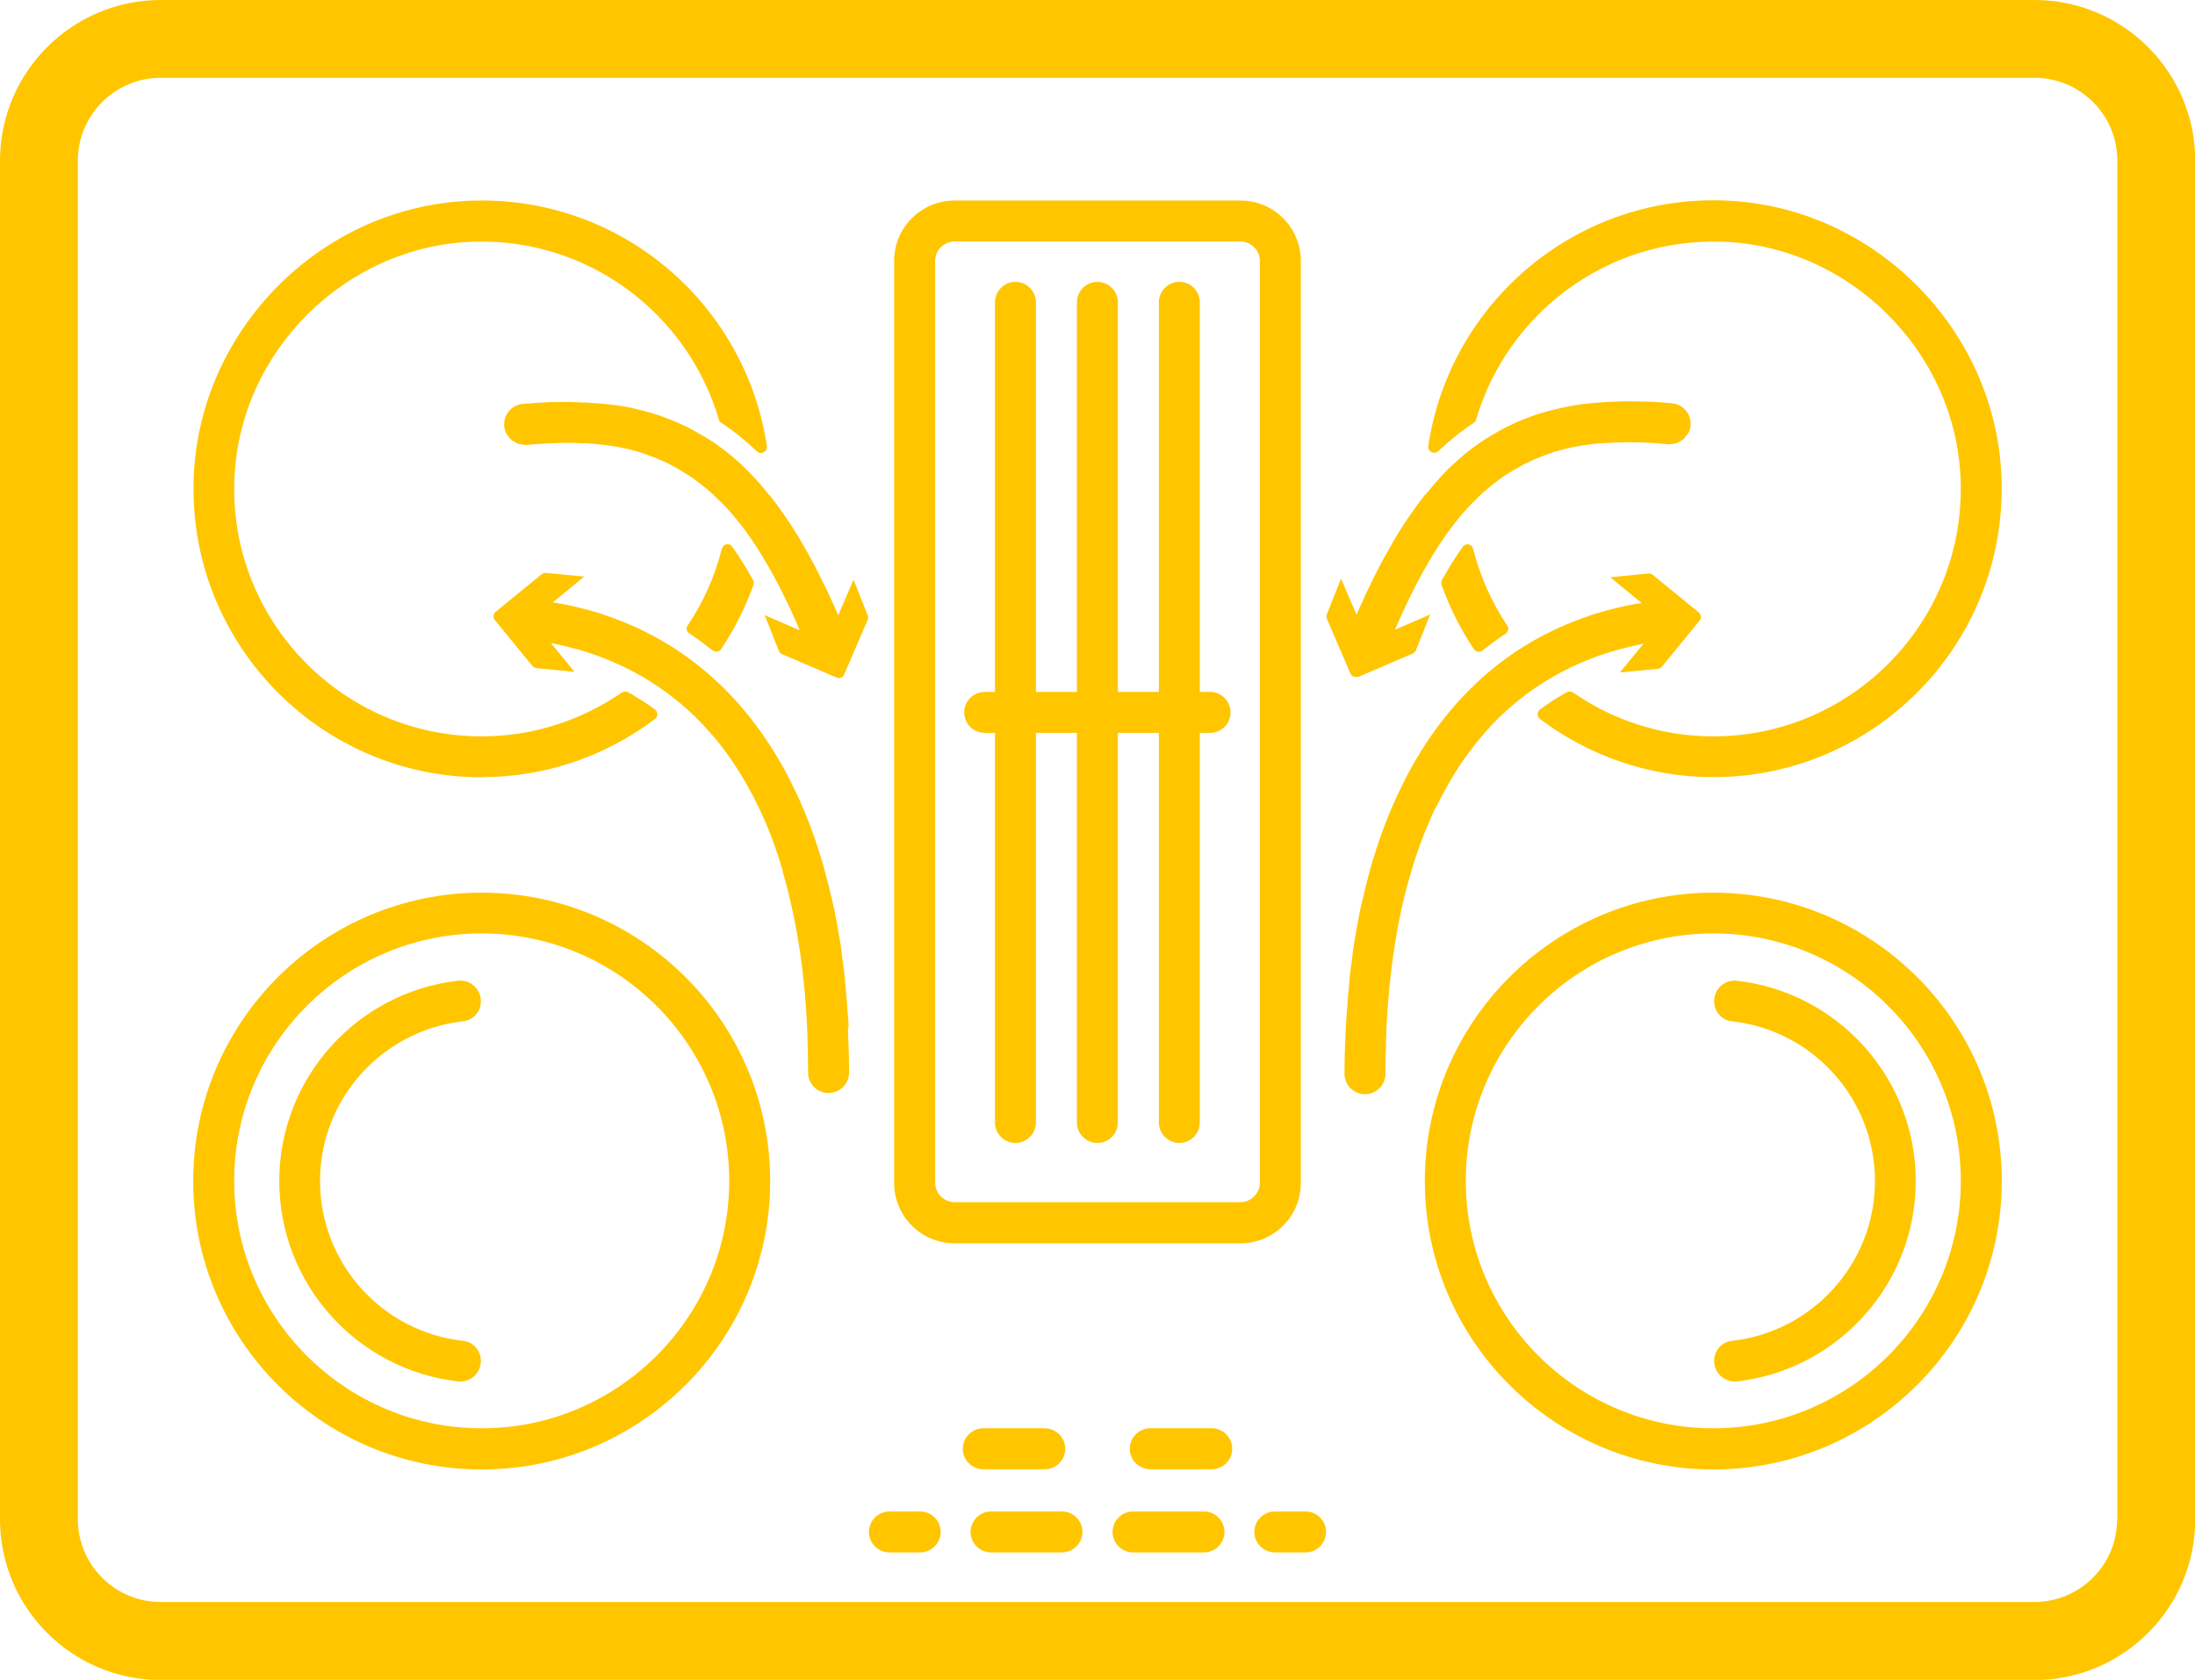 <?xml version="1.0" encoding="UTF-8"?>
<svg id="Layer_1" data-name="Layer 1" xmlns="http://www.w3.org/2000/svg" viewBox="0 0 107.13 82.01">
  <defs>
    <style>
      .cls-1 {
        fill: #ffc600;
      }
    </style>
  </defs>
  <path class="cls-1" d="M99.29,0H7.84C3.52,0,0,3.52,0,7.84v66.34c0,4.32,3.52,7.84,7.84,7.84h91.46c4.32,0,7.84-3.52,7.84-7.84V7.84C107.14,3.52,103.62,0,99.3,0h-.01ZM103.33,74.17c0,2.23-1.81,4.04-4.04,4.04H7.84c-2.23,0-4.04-1.81-4.04-4.04V7.84c0-2.23,1.81-4.04,4.04-4.04h91.46c2.23,0,4.04,1.81,4.04,4.04v66.34h-.01Z"/>
  <path class="cls-1" d="M63.49,57.74V12.74c0-1.63-1.32-2.95-2.95-2.95h-13.95c-1.63,0-2.95,1.32-2.95,2.95v45.01c0,1.63,1.32,2.95,2.95,2.95h13.95c1.63,0,2.95-1.32,2.95-2.95h0ZM61.49,57.74c0,.52-.43.95-.95.95h-13.95c-.52,0-.95-.43-.95-.95V12.74c0-.52.43-.95.95-.95h13.95c.52,0,.95.43.95.95v45.01h0Z"/>
  <path class="cls-1" d="M59.06,33.78h-.5V14.76c0-.55-.45-1-1-1s-1,.45-1,1v19.02h-2V14.76c0-.55-.45-1-1-1s-1,.45-1,1v19.02h-2V14.76c0-.55-.45-1-1-1s-1,.45-1,1v19.02h-.5c-.55,0-1,.45-1,1s.45,1,1,1h.5v19.02c0,.55.45,1,1,1s1-.45,1-1v-19.02h2v19.02c0,.55.45,1,1,1s1-.45,1-1v-19.02h2v19.02c0,.55.45,1,1,1s1-.45,1-1v-19.02h.5c.55,0,1-.45,1-1s-.45-1-1-1Z"/>
  <path class="cls-1" d="M44.91,73.79h-1.5c-.55,0-1,.45-1,1s.45,1,1,1h1.5c.55,0,1-.45,1-1s-.45-1-1-1Z"/>
  <path class="cls-1" d="M58.76,73.79h-3.46c-.55,0-1,.45-1,1s.45,1,1,1h3.46c.55,0,1-.45,1-1s-.45-1-1-1Z"/>
  <path class="cls-1" d="M51.83,73.79h-3.46c-.55,0-1,.45-1,1s.45,1,1,1h3.46c.55,0,1-.45,1-1s-.45-1-1-1Z"/>
  <path class="cls-1" d="M63.72,73.79h-1.5c-.55,0-1,.45-1,1s.45,1,1,1h1.5c.55,0,1-.45,1-1s-.45-1-1-1Z"/>
  <path class="cls-1" d="M50.99,71.73c.55,0,1-.45,1-1s-.45-1-1-1h-3c-.55,0-1,.45-1,1s.45,1,1,1h3Z"/>
  <path class="cls-1" d="M59.14,69.73h-3c-.55,0-1,.45-1,1s.45,1,1,1h3c.55,0,1-.45,1-1s-.45-1-1-1Z"/>
  <path class="cls-1" d="M23.51,43.58c-7.76,0-14.08,6.31-14.08,14.08s6.31,14.08,14.08,14.08,14.08-6.31,14.08-14.08-6.32-14.08-14.08-14.08ZM23.51,69.73c-6.66,0-12.08-5.42-12.08-12.08s5.42-12.08,12.08-12.08,12.08,5.42,12.08,12.08-5.42,12.08-12.08,12.08Z"/>
  <path class="cls-1" d="M23.51,37.94c3.18,0,6.1-1.06,8.46-2.84.15-.11.15-.35,0-.46-.42-.31-.86-.59-1.32-.85-.09-.05-.21-.04-.3.02-1.95,1.34-4.3,2.14-6.84,2.14-6.82,0-12.34-5.68-12.07-12.56.24-6.23,5.41-11.37,11.64-11.59,5.67-.19,10.51,3.55,12.01,8.7.02.06.05.11.11.14.61.4,1.19.87,1.75,1.4.19.18.51.01.48-.25-1.05-7.08-7.38-12.46-14.85-11.97-7.05.46-12.79,6.31-13.12,13.37-.38,8.07,6.07,14.76,14.06,14.76h-.01Z"/>
  <path class="cls-1" d="M41.42,50.17c0-.3-.04-.59-.06-.88-.02-.26-.03-.52-.06-.77-.02-.21-.04-.43-.06-.64v-.08c-.03-.29-.07-.58-.11-.87-.02-.14-.03-.28-.05-.41-.02-.15-.04-.3-.06-.45-.02-.14-.05-.27-.07-.4-.05-.3-.1-.59-.16-.89-.02-.1-.04-.21-.06-.32-.05-.23-.1-.46-.16-.69,0-.04-.02-.08-.03-.12-.08-.36-.17-.72-.27-1.07-.04-.16-.08-.31-.13-.47-.04-.12-.07-.24-.11-.36-.19-.63-.41-1.24-.64-1.82h0c-.23-.58-.48-1.14-.75-1.67-.02-.04-.04-.09-.06-.13h0c-2.03-3.99-5.07-6.75-9-8.08-.03-.01-.07-.03-.1-.04h0c-.51-.17-1.04-.31-1.59-.43h0c-.06-.01-.12-.03-.17-.04-.24-.05-.49-.09-.74-.13l1.53-1.26-1.86-.18c-.07,0-.15.02-.21.06l-2.25,1.84c-.12.1-.14.28-.04.4l1.84,2.25c.05.06.12.09.19.1l1.86.18-1.15-1.4h.02c.34.07.69.14,1.04.24h0c.36.09.72.2,1.08.33h.01c.75.27,1.52.61,2.28,1.05.57.33,1.14.71,1.69,1.16.42.34.84.72,1.24,1.14l.04.04h0c.5.53.99,1.12,1.44,1.79,0,.02.03.04.04.06.45.66.87,1.39,1.25,2.19.03.07.07.14.1.21.41.87.77,1.84,1.08,2.9,0,0,0,.03,0,.04.32,1.1.59,2.31.8,3.63.21,1.34.35,2.8.41,4.38v.14c.02.54.03,1.09.03,1.66s.45,1,1,1,1-.45,1-1c0-.67-.02-1.32-.05-1.96,0-.09,0-.17,0-.26l.03.03Z"/>
  <path class="cls-1" d="M35.19,31.7c.65-.97,1.18-2.02,1.58-3.14.03-.08.02-.18-.02-.25-.33-.59-.67-1.14-1.02-1.63-.14-.2-.44-.12-.5.11-.34,1.36-.91,2.62-1.67,3.75-.09.13-.05.29.08.38.39.26.77.54,1.14.83.13.1.32.08.41-.06h0Z"/>
  <path class="cls-1" d="M40.91,30.04h0c-.05-.13-.11-.25-.16-.37-.12-.27-.24-.53-.36-.79-.06-.13-.12-.26-.19-.39-.12-.25-.24-.48-.36-.72-.06-.11-.12-.23-.18-.34-.15-.28-.3-.56-.46-.82-.03-.05-.06-.1-.08-.15-.19-.32-.38-.63-.58-.93-.03-.04-.06-.08-.09-.13-.17-.25-.34-.5-.51-.73-.04-.06-.08-.11-.12-.16-.09-.11-.17-.23-.26-.34v.02c-.32-.41-.66-.79-1-1.14-.03-.03-.06-.06-.09-.09-.33-.33-.66-.63-1.01-.9,0-.01-.02-.02-.04-.03-.31-.24-.62-.46-.95-.66-.06-.04-.13-.08-.19-.11-.26-.16-.53-.3-.8-.44-.09-.04-.17-.08-.26-.12-.27-.12-.55-.24-.83-.34-.08-.03-.15-.06-.23-.08-.74-.25-1.52-.43-2.35-.53-.04,0-.08,0-.12-.01-.36-.04-.73-.07-1.11-.09-.12,0-.23,0-.35-.01-.17,0-.33-.02-.49-.02s-.34,0-.51.01h-.35c-.45.02-.9.05-1.37.09-.55.05-.95.54-.9,1.09.01.13.05.26.11.37.02.04.05.06.08.1.05.07.09.14.16.19.04.03.08.05.12.08.06.04.12.08.2.11.05.02.1.02.16.03s.11.03.17.03h.11c.64-.06,1.25-.09,1.84-.1.3,0,.59,0,.88.02.14,0,.28,0,.41.02.43.03.85.08,1.24.15.07.01.13.03.19.04.33.06.65.14.95.23.15.05.3.1.45.16.21.07.41.15.61.24.17.07.33.15.49.24.17.09.34.18.51.29.16.1.33.2.49.31.15.11.3.22.45.34.16.13.32.25.48.39.13.12.26.26.4.39.14.14.29.28.43.44.29.32.57.67.85,1.04h0c.25.35.5.72.74,1.11.63,1.01,1.22,2.18,1.81,3.52,0,.02,0,.03.02.05.02.05.05.12.07.17l-1.71-.74.69,1.74c.03.07.08.13.15.16l2.67,1.15c.14.06.31,0,.37-.15l1.15-2.67c.03-.07.03-.15,0-.22l-.69-1.74-.76,1.76v-.02Z"/>
  <path class="cls-1" d="M22.6,49.86c.5-.05.87-.48.87-.98,0-.6-.53-1.07-1.12-1-4.9.56-8.72,4.73-8.72,9.78s3.82,9.22,8.72,9.78c.6.07,1.12-.4,1.12-1,0-.5-.37-.93-.87-.98-3.92-.43-6.98-3.76-6.98-7.8s3.06-7.36,6.98-7.8Z"/>
  <path class="cls-1" d="M83.62,43.58c-7.76,0-14.08,6.31-14.08,14.08s6.32,14.08,14.08,14.08,14.08-6.31,14.08-14.08-6.31-14.08-14.08-14.08ZM83.62,69.73c-6.66,0-12.08-5.42-12.08-12.08s5.42-12.08,12.08-12.08,12.08,5.42,12.08,12.08-5.42,12.08-12.08,12.08Z"/>
  <path class="cls-1" d="M70.18,22.04c.56-.53,1.14-1,1.75-1.4.05-.03.09-.08.11-.14,1.5-5.15,6.34-8.89,12.01-8.7,6.23.21,11.4,5.36,11.64,11.59.27,6.88-5.25,12.56-12.07,12.56-2.54,0-4.89-.79-6.84-2.14-.09-.06-.2-.07-.3-.02-.47.26-.91.54-1.32.85-.15.11-.15.35,0,.46,2.36,1.78,5.29,2.84,8.46,2.84,7.99,0,14.44-6.69,14.06-14.76-.33-7.06-6.07-12.91-13.12-13.37-7.47-.49-13.8,4.89-14.85,11.97-.04.26.29.43.48.25h0Z"/>
  <path class="cls-1" d="M70.08,39.43c.39-.8.81-1.53,1.25-2.19.01-.02.03-.04.04-.06.46-.66.94-1.26,1.44-1.79h0s.03-.03.04-.04c.4-.42.82-.8,1.24-1.14.55-.45,1.12-.83,1.69-1.16.76-.44,1.53-.78,2.28-1.05h.01c.37-.13.73-.24,1.08-.33h0c.35-.09.7-.17,1.04-.24h.02l-1.15,1.4,1.86-.18c.07,0,.14-.04.19-.1l1.84-2.25c.1-.12.08-.3-.04-.4l-2.25-1.84c-.06-.05-.13-.07-.21-.06l-1.86.18,1.53,1.26c-.25.04-.5.08-.74.13-.06.02-.12.03-.17.04h0c-.54.12-1.07.26-1.59.43h0s-.07.03-.1.04c-3.94,1.33-6.98,4.09-9,8.08h0s-.04.09-.06.13c-.27.54-.52,1.09-.75,1.67h0c-.23.59-.45,1.19-.64,1.82-.04.12-.08.24-.11.36-.05.15-.09.31-.13.47-.1.35-.19.7-.27,1.07,0,.04-.02.08-.03.12-.05.23-.11.45-.16.69-.02.1-.04.21-.06.32-.06.29-.11.59-.16.89-.02.13-.05.26-.07.4-.02.15-.04.3-.06.45-.02.14-.03.28-.05.41-.04.29-.08.57-.11.87v.08c-.02.21-.04.42-.06.64-.02.25-.04.51-.06.77-.02.29-.04.58-.06.88,0,.09-.01.17-.01.26-.03.64-.05,1.29-.05,1.96,0,.55.45,1,1,1s1-.45,1-1,.01-1.12.03-1.66v-.14c.06-1.58.2-3.04.41-4.38.2-1.32.47-2.53.8-3.63,0,0,0-.03.01-.04.31-1.06.68-2.02,1.08-2.9.03-.07.07-.14.1-.21l.03-.03Z"/>
  <path class="cls-1" d="M71.4,26.68c-.35.49-.69,1.04-1.02,1.63-.04.07-.05.17-.02.25.4,1.12.93,2.17,1.58,3.14.09.14.28.16.41.06.37-.29.75-.57,1.14-.83.13-.09.16-.25.08-.38-.76-1.13-1.33-2.4-1.67-3.75-.06-.24-.36-.31-.5-.11h0Z"/>
  <path class="cls-1" d="M66.29,33.05l2.67-1.15c.07-.03.12-.09.15-.16l.69-1.74-1.71.74c.02-.06.05-.12.07-.17,0-.02.01-.03.02-.05.59-1.34,1.18-2.51,1.81-3.52.24-.39.49-.76.74-1.1h0c.28-.38.56-.73.85-1.05.14-.16.29-.29.43-.44.13-.13.26-.27.4-.39.16-.14.32-.26.48-.39.15-.12.29-.23.45-.34.16-.11.32-.21.49-.31s.34-.2.51-.29c.16-.08.32-.16.49-.24.2-.09.41-.16.61-.24.15-.05.3-.11.45-.16.31-.09.63-.17.95-.23.07-.01.13-.03.19-.04.4-.07.82-.12,1.24-.15.13,0,.27,0,.41-.02.29-.01.58-.02.88-.02.59,0,1.19.03,1.84.1h.11c.06,0,.11-.02.17-.03.05,0,.11-.01.16-.03.07-.03.13-.07.2-.11.04-.03.09-.04.12-.08.06-.05.11-.12.16-.19.02-.03.06-.06.08-.1.06-.11.1-.24.11-.37.05-.55-.35-1.04-.9-1.09-.47-.05-.92-.07-1.37-.09h-.35c-.17,0-.34-.01-.51-.01s-.33.01-.49.02c-.12,0-.24,0-.35.01-.38.02-.75.05-1.11.09-.04,0-.08,0-.12.01-.83.11-1.61.29-2.35.53-.08.03-.15.06-.23.08-.28.1-.56.21-.83.34-.09.04-.17.08-.26.12-.27.13-.54.28-.8.44-.06.04-.13.07-.19.11-.32.2-.64.42-.95.66-.01.01-.02.02-.04.03-.35.28-.68.58-1.01.9-.03.03-.06.06-.09.09-.34.35-.67.74-1,1.14v-.02c-.09.11-.17.23-.26.34-.04.05-.08.11-.12.16-.17.23-.34.48-.51.73-.03.04-.06.08-.09.13-.2.3-.39.61-.58.93-.03.05-.06.1-.08.15-.15.27-.31.54-.46.82-.06.11-.12.23-.18.34-.12.23-.24.47-.36.72-.06.13-.12.26-.19.39-.12.26-.24.52-.36.79-.05.12-.11.24-.16.37h0l-.76-1.76-.69,1.74c-.03.07-.03.15,0,.22l1.15,2.67c.06.14.23.21.37.15v.02Z"/>
  <path class="cls-1" d="M84.78,47.88c-.6-.07-1.12.4-1.12,1,0,.5.37.93.87.98,3.92.43,6.98,3.76,6.98,7.8s-3.06,7.36-6.98,7.8c-.5.05-.87.48-.87.98,0,.6.53,1.07,1.12,1,4.9-.56,8.72-4.73,8.72-9.78s-3.82-9.22-8.72-9.78Z"/>
</svg>